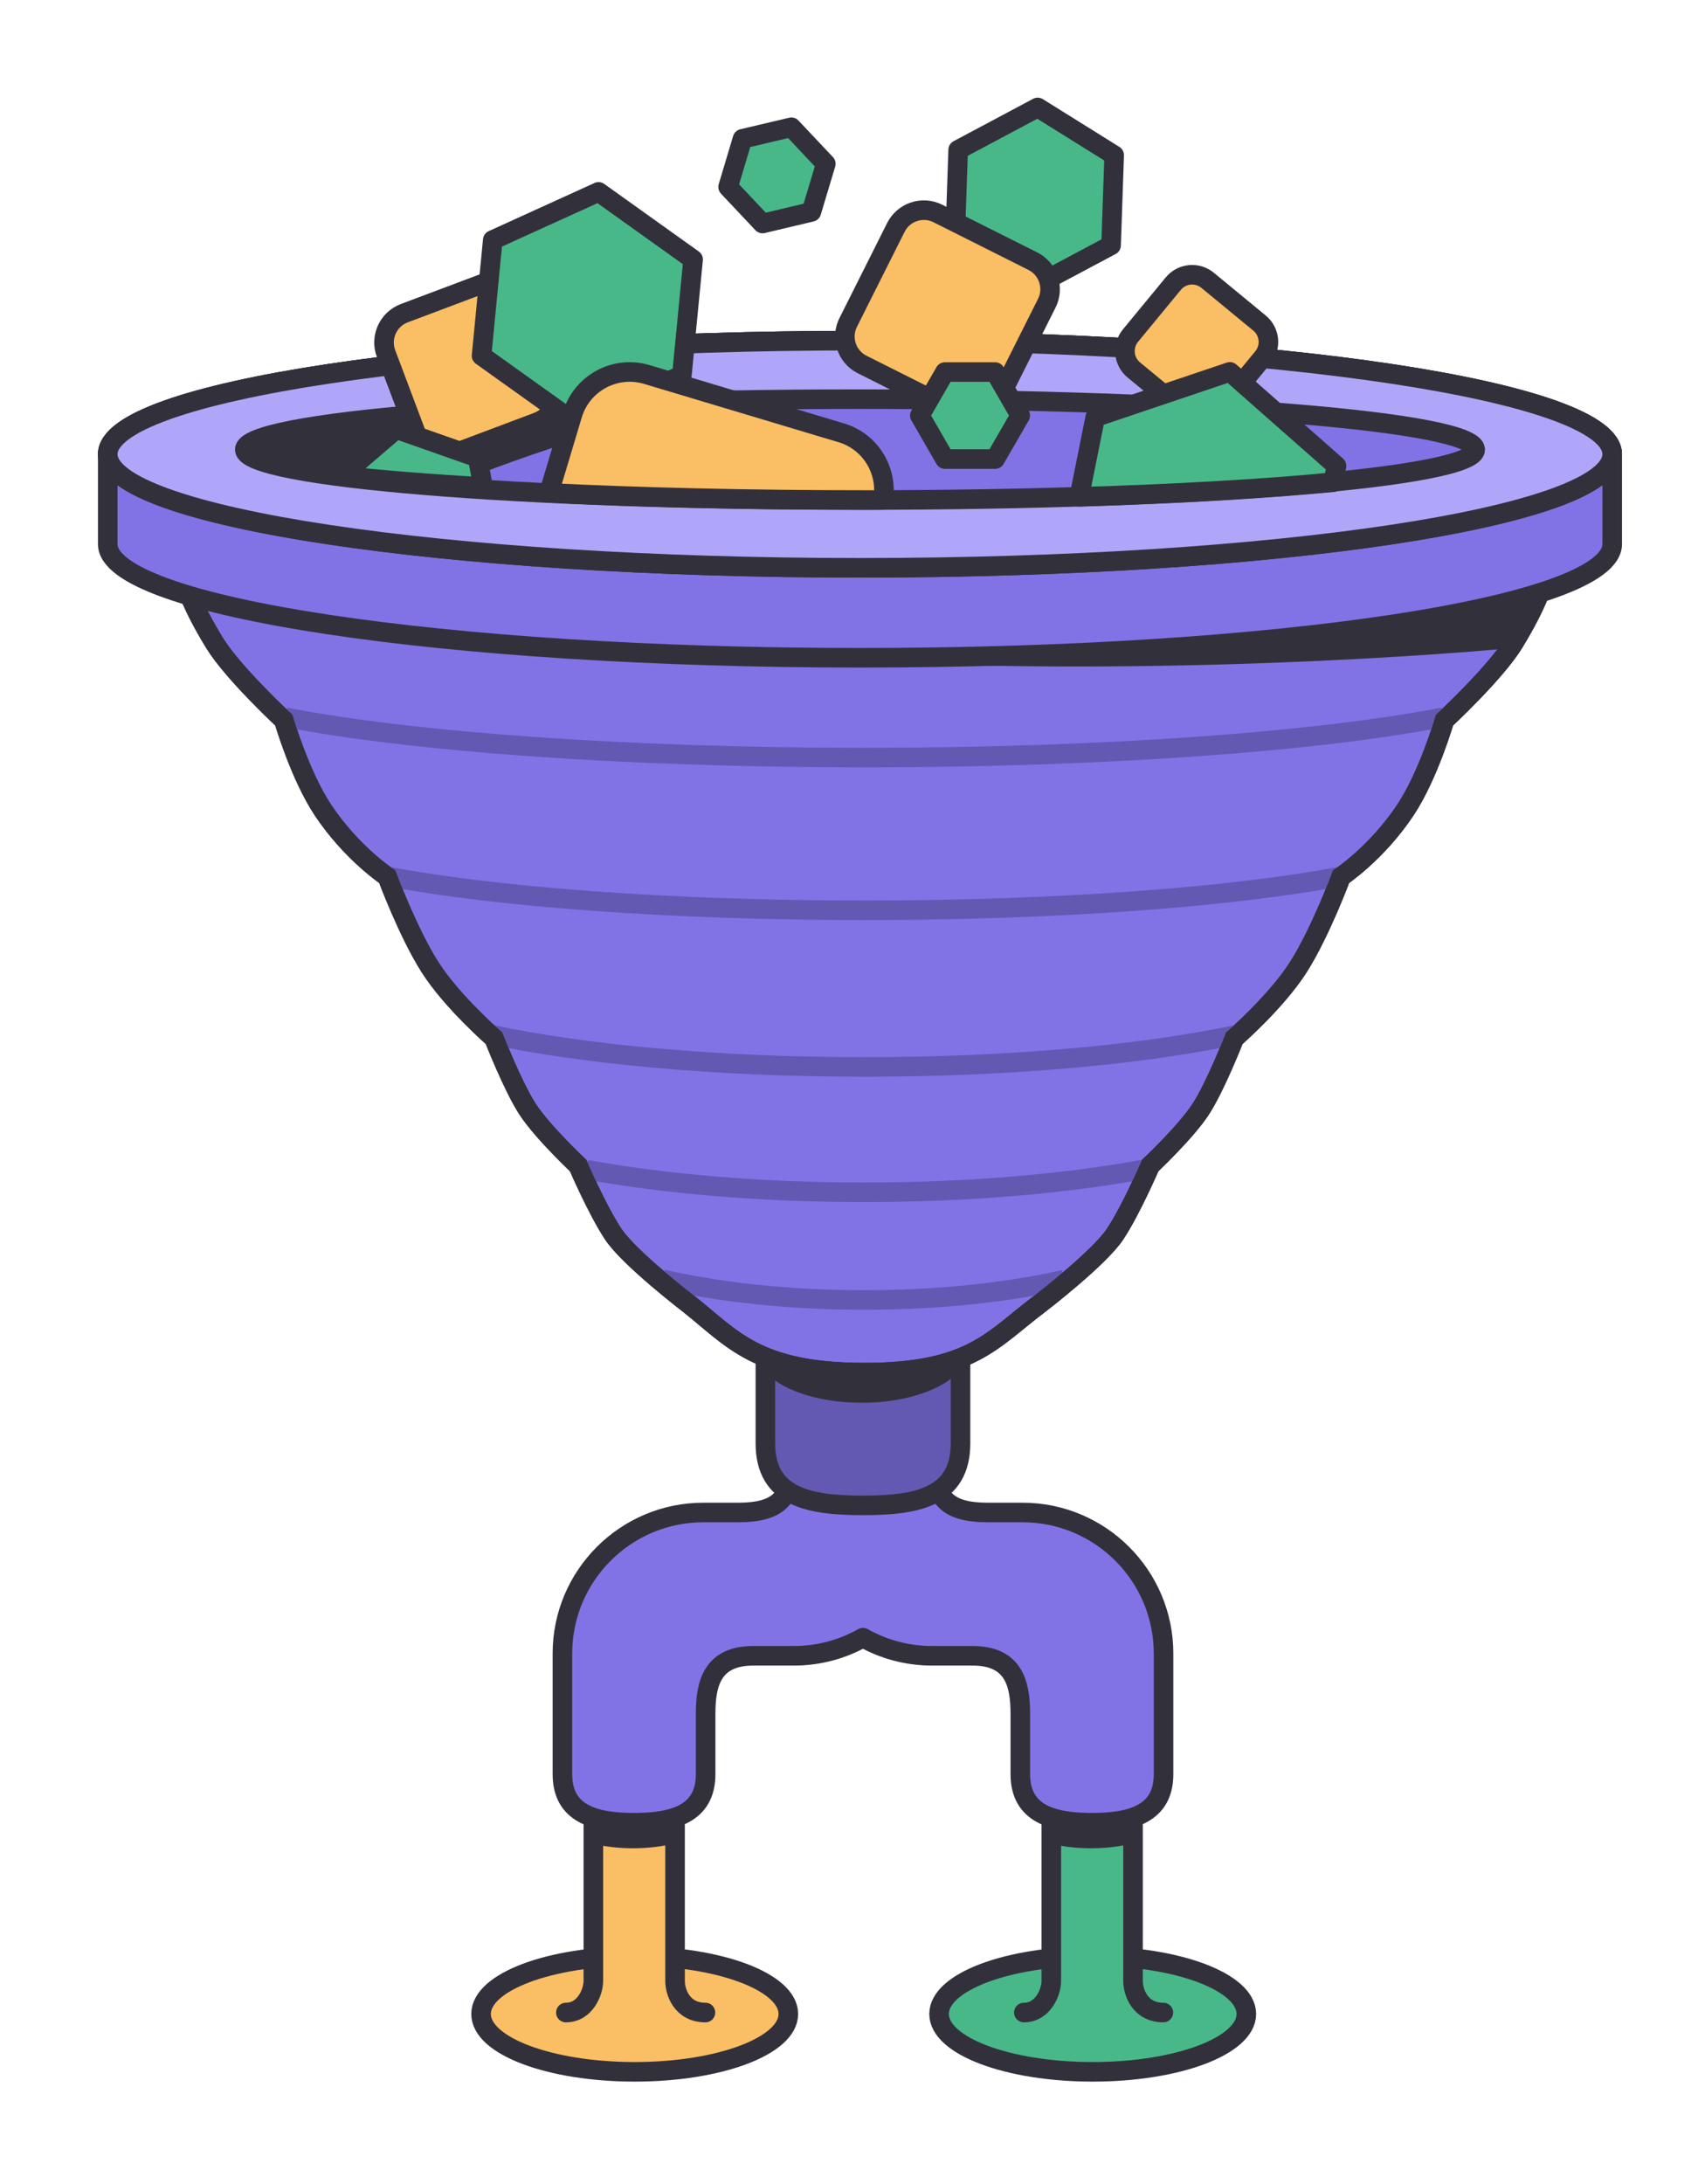 <?xml version="1.0" encoding="utf-8"?>
<svg xmlns="http://www.w3.org/2000/svg" width="70" height="90" viewBox="0 0 70 90" fill="none">
<path d="M26.165 85.37C29.663 85.37 32.499 84.302 32.499 82.986C32.499 81.669 29.663 80.602 26.165 80.602C22.667 80.602 19.832 81.669 19.832 82.986C19.832 84.302 22.667 85.37 26.165 85.37Z" fill="#FABE64" stroke="#32313B" stroke-width="0.807" stroke-miterlimit="10" stroke-linejoin="round"/>
<path d="M23.328 82.927C24.133 82.927 24.461 82.063 24.461 81.627V72.335C24.461 71.518 25.123 70.856 25.94 70.856H26.35C27.167 70.856 27.829 71.518 27.829 72.335V81.627C27.829 82.062 28.097 82.927 29.081 82.927" fill="#FABE64"/>
<path d="M23.328 82.927C24.133 82.927 24.461 82.063 24.461 81.627V72.335C24.461 71.518 25.123 70.856 25.94 70.856H26.35C27.167 70.856 27.829 71.518 27.829 72.335V81.627C27.829 82.062 28.097 82.927 29.081 82.927" stroke="#32313B" stroke-width="0.807" stroke-miterlimit="10" stroke-linecap="round" stroke-linejoin="round"/>
<path d="M45.047 85.37C48.544 85.37 51.38 84.302 51.38 82.986C51.38 81.669 48.544 80.602 45.047 80.602C41.549 80.602 38.713 81.669 38.713 82.986C38.713 84.302 41.549 85.37 45.047 85.37Z" fill="#49B889" stroke="#32313B" stroke-width="0.807" stroke-miterlimit="10" stroke-linejoin="round"/>
<path d="M42.208 82.927C43.013 82.927 43.34 82.063 43.34 81.627V72.335C43.34 71.518 44.003 70.856 44.819 70.856H45.23C46.047 70.856 46.709 71.518 46.709 72.335V81.627C46.709 82.062 46.977 82.927 47.96 82.927" fill="#49B889"/>
<path d="M42.208 82.927C43.013 82.927 43.34 82.063 43.34 81.627V72.335C43.34 71.518 44.003 70.856 44.819 70.856H45.23C46.047 70.856 46.709 71.518 46.709 72.335V81.627C46.709 82.062 46.977 82.927 47.96 82.927" stroke="#32313B" stroke-width="0.807" stroke-miterlimit="10" stroke-linecap="round" stroke-linejoin="round"/>
<path d="M42.158 62.323C42.158 62.323 41.617 62.323 40.72 62.323C39.028 62.323 38.63 61.687 38.54 60.644V56.463C38.54 54.833 37.219 53.512 35.588 53.512C35.584 53.512 35.58 53.512 35.576 53.512C35.572 53.512 35.568 53.512 35.563 53.512C33.933 53.512 32.612 54.833 32.612 56.463V60.644C32.522 61.687 32.124 62.323 30.432 62.323C29.534 62.323 28.993 62.323 28.993 62.323C25.791 62.323 23.186 64.929 23.186 68.131V73.108C23.186 74.738 24.507 75.106 26.137 75.106C27.767 75.106 29.089 74.738 29.089 73.108C29.089 73.108 29.089 71.884 29.089 70.613C29.089 69.343 29.379 68.227 31.061 68.227C32.491 68.227 32.732 68.227 32.732 68.227C33.765 68.227 34.735 67.954 35.576 67.48C36.417 67.954 37.387 68.227 38.42 68.227C38.42 68.227 38.661 68.227 40.091 68.227C41.773 68.227 42.063 69.343 42.063 70.613C42.063 71.884 42.063 73.108 42.063 73.108C42.063 74.738 43.385 75.106 45.015 75.106C46.645 75.106 47.967 74.738 47.967 73.108V68.131C47.967 64.929 45.361 62.323 42.158 62.323Z" fill="#8173E6" stroke="#32313B" stroke-width="0.807" stroke-miterlimit="10" stroke-linejoin="round"/>
<path d="M39.597 59.471C39.597 61.692 37.797 62.03 35.575 62.03C33.354 62.03 31.553 61.692 31.553 59.471V39.572C31.553 37.351 33.354 35.55 35.575 35.55C37.797 35.55 39.597 37.351 39.597 39.572V59.471Z" fill="#6359B3" stroke="#32313B" stroke-width="0.807" stroke-miterlimit="10"/>
<path d="M35.525 57.801C37.932 57.801 39.882 56.844 39.882 55.663C39.882 54.481 37.932 53.524 35.525 53.524C33.119 53.524 31.169 54.481 31.169 55.663C31.169 56.844 33.119 57.801 35.525 57.801Z" fill="#32313B"/>
<path d="M35.625 19.824C20.073 19.824 7.466 21.366 7.466 23.268C7.466 23.268 7.45 24.216 8.844 26.491C9.6 27.725 11.702 29.675 11.702 29.675C11.702 29.675 12.361 31.951 13.32 33.389C14.494 35.15 15.965 36.125 15.965 36.125C15.965 36.125 16.817 38.421 17.723 39.846C18.63 41.272 20.366 42.781 20.366 42.781C20.366 42.781 21.146 44.781 21.759 45.717C22.372 46.652 23.834 48.027 23.834 48.027C23.834 48.027 24.618 49.853 25.281 50.853C25.945 51.854 28.428 53.755 28.428 53.755C30.2 55.16 31.204 56.559 35.625 56.559C40.046 56.559 40.91 55.189 42.822 53.755C42.822 53.755 45.305 51.853 45.968 50.853C46.631 49.854 47.416 48.027 47.416 48.027C47.416 48.027 48.877 46.652 49.491 45.717C50.104 44.781 50.884 42.781 50.884 42.781C50.884 42.781 52.62 41.272 53.527 39.846C54.433 38.421 55.285 36.125 55.285 36.125C55.285 36.125 56.756 35.15 57.93 33.389C58.889 31.951 59.548 29.675 59.548 29.675C59.548 29.675 61.65 27.725 62.406 26.491C63.8 24.216 63.783 23.268 63.783 23.268C63.783 21.366 51.176 19.824 35.625 19.824Z" fill="#8173E6" stroke="#32313B" stroke-width="0.807" stroke-miterlimit="10"/>
<path d="M47.22 48.171C43.961 48.773 39.955 49.129 35.624 49.129C31.355 49.129 27.401 48.783 24.168 48.197" stroke="#6359B3" stroke-width="0.807" stroke-miterlimit="10"/>
<path d="M43.872 52.727C41.532 53.256 38.689 53.566 35.624 53.566C32.533 53.566 29.668 53.251 27.316 52.713" stroke="#6359B3" stroke-width="0.807" stroke-miterlimit="10"/>
<path d="M51.091 42.612C47.232 43.444 41.73 43.964 35.625 43.964C29.538 43.964 24.052 43.447 20.195 42.62" stroke="#6359B3" stroke-width="0.807" stroke-miterlimit="10"/>
<path d="M66.463 18.716C66.463 16.131 52.579 14.036 35.452 14.036C18.326 14.036 4.442 16.131 4.442 18.716C4.442 19.202 4.442 21.937 4.442 22.423C4.442 25.008 18.326 27.104 35.452 27.104C52.579 27.104 66.463 25.008 66.463 22.423C66.463 21.937 66.463 19.202 66.463 18.716Z" fill="#8173E6" stroke="#32313B" stroke-width="0.807" stroke-miterlimit="10"/>
<path d="M35.452 23.397C52.579 23.397 66.462 21.302 66.462 18.716C66.462 16.131 52.579 14.036 35.452 14.036C18.326 14.036 4.442 16.131 4.442 18.716C4.442 21.302 18.326 23.397 35.452 23.397Z" fill="#8173E6" stroke="#32313B" stroke-width="0.807" stroke-miterlimit="10"/>
<path d="M35.452 23.397C52.579 23.397 66.462 21.302 66.462 18.716C66.462 16.131 52.579 14.036 35.452 14.036C18.326 14.036 4.442 16.131 4.442 18.716C4.442 21.302 18.326 23.397 35.452 23.397Z" fill="#B0A6F9" stroke="#32313B" stroke-width="0.807" stroke-miterlimit="10"/>
<path d="M35.452 20.604C49.46 20.604 60.815 19.673 60.815 18.525C60.815 17.377 49.46 16.447 35.452 16.447C21.445 16.447 10.09 17.377 10.09 18.525C10.09 19.673 21.445 20.604 35.452 20.604Z" fill="#8173E6" stroke="#32313B" stroke-width="0.807" stroke-miterlimit="10"/>
<path d="M18.517 20.011C18.517 20.011 25.892 16.974 30.809 16.54C30.809 16.54 11.431 16.83 10.13 18.42C10.13 18.42 11.431 19.722 18.517 20.011Z" fill="#32313B"/>
<path d="M22.904 15.731C23.155 16.398 22.817 17.142 22.15 17.394L18.828 18.644C18.16 18.895 17.416 18.558 17.165 17.89L15.914 14.568C15.663 13.9 16.001 13.156 16.668 12.905L19.991 11.655C20.658 11.403 21.402 11.741 21.654 12.408L22.904 15.731Z" fill="#FABE64" stroke="#32313B" stroke-width="0.807" stroke-miterlimit="10" stroke-linejoin="round"/>
<path d="M35.978 27.279C35.978 27.279 58.804 26.455 63.496 24.489C63.496 24.489 62.798 26.138 62.291 26.708C62.291 26.708 49.99 27.913 35.978 27.279Z" fill="#32313B"/>
<path d="M19.852 14.659L20.314 9.891L24.675 7.907L28.573 10.691L28.111 15.46L23.75 17.443L19.852 14.659Z" fill="#49B889" stroke="#32313B" stroke-width="0.807" stroke-miterlimit="10" stroke-linejoin="round"/>
<path d="M42.525 11.855L39.373 9.888L39.5 6.175L42.779 4.428L45.932 6.395L45.804 10.109L42.525 11.855Z" fill="#49B889" stroke="#32313B" stroke-width="0.807" stroke-miterlimit="10" stroke-linejoin="round"/>
<path d="M50.299 16.87C49.946 17.3 49.31 17.361 48.881 17.007L46.742 15.245C46.313 14.892 46.252 14.257 46.605 13.827L48.367 11.689C48.721 11.259 49.356 11.198 49.785 11.551L51.924 13.313C52.353 13.667 52.415 14.302 52.061 14.731L50.299 16.87Z" fill="#FABE64" stroke="#32313B" stroke-width="0.807" stroke-miterlimit="10" stroke-linejoin="round"/>
<path d="M41.189 16.409C40.87 17.046 40.094 17.304 39.456 16.984L35.542 15.019C34.905 14.7 34.647 13.924 34.967 13.287L36.932 9.372C37.251 8.735 38.027 8.477 38.664 8.797L42.579 10.762C43.216 11.081 43.473 11.857 43.154 12.494L41.189 16.409Z" fill="#FABE64" stroke="#32313B" stroke-width="0.807" stroke-miterlimit="10" stroke-linejoin="round"/>
<path d="M54.962 19.869L55.097 19.195L50.702 15.323L45.151 17.194L44.492 20.473C48.589 20.347 52.183 20.137 54.962 19.869Z" fill="#49B889" stroke="#32313B" stroke-width="0.807" stroke-miterlimit="10" stroke-linejoin="round"/>
<path d="M35.638 20.604C35.895 20.604 36.151 20.604 36.406 20.603C36.61 19.395 35.888 18.195 34.684 17.835L26.668 15.432C25.362 15.041 23.988 15.781 23.596 17.086L22.63 20.31C26.433 20.497 30.882 20.604 35.638 20.604Z" fill="#FABE64" stroke="#32313B" stroke-width="0.807" stroke-miterlimit="10" stroke-linejoin="round"/>
<path d="M19.916 20.066L19.69 18.859L16.335 17.68L14.098 19.601C15.72 19.78 17.686 19.938 19.916 20.066Z" fill="#49B889" stroke="#32313B" stroke-width="0.807" stroke-miterlimit="10" stroke-linejoin="round"/>
<path d="M38.955 18.916L37.92 17.123L38.955 15.331H41.024L42.059 17.123L41.024 18.916H38.955Z" fill="#49B889" stroke="#32313B" stroke-width="0.807" stroke-miterlimit="10" stroke-linejoin="round"/>
<path d="M30.016 7.703L30.61 5.72L32.624 5.244L34.044 6.75L33.449 8.732L31.435 9.209L30.016 7.703Z" fill="#49B889" stroke="#32313B" stroke-width="0.807" stroke-miterlimit="10" stroke-linejoin="round"/>
<path d="M59.496 29.554C54.326 30.556 45.564 31.216 35.625 31.216C25.691 31.216 16.934 30.558 11.762 29.556" stroke="#6359B3" stroke-width="0.807" stroke-miterlimit="10"/>
<path d="M55.38 36.093C50.901 36.952 43.72 37.509 35.624 37.509C27.612 37.509 20.494 36.963 16.007 36.12" stroke="#6359B3" stroke-width="0.807" stroke-miterlimit="10"/>
<path d="M7.878 24.669C8.082 25.143 8.387 25.746 8.844 26.49C9.6 27.724 11.702 29.675 11.702 29.675C11.702 29.675 12.361 31.95 13.32 33.388C14.494 35.149 15.965 36.124 15.965 36.124C15.965 36.124 16.817 38.42 17.723 39.846C18.63 41.272 20.366 42.781 20.366 42.781C20.366 42.781 21.146 44.78 21.759 45.716C22.372 46.652 23.834 48.027 23.834 48.027C23.834 48.027 24.618 49.853 25.282 50.853C25.945 51.853 28.428 53.755 28.428 53.755C30.2 55.159 31.204 56.559 35.625 56.559C40.046 56.559 40.91 55.188 42.822 53.755C42.822 53.755 45.305 51.853 45.968 50.853C46.632 49.853 47.416 48.027 47.416 48.027C47.416 48.027 48.878 46.652 49.491 45.716C50.104 44.78 50.884 42.781 50.884 42.781C50.884 42.781 52.62 41.272 53.527 39.846C54.433 38.42 55.285 36.124 55.285 36.124C55.285 36.124 56.756 35.149 57.93 33.388C58.889 31.95 59.548 29.675 59.548 29.675C59.548 29.675 61.65 27.724 62.406 26.49C62.889 25.703 63.202 25.074 63.406 24.589" stroke="#32313B" stroke-width="0.807" stroke-miterlimit="10"/>
<path d="M24.526 75.987C24.968 76.094 25.51 76.158 26.099 76.158C26.724 76.158 27.298 76.086 27.753 75.967V74.894H24.526V75.987Z" fill="#32313B"/>
<path d="M43.405 75.987C43.847 76.094 44.39 76.158 44.979 76.158C45.604 76.158 46.177 76.086 46.633 75.967V74.894H43.405V75.987Z" fill="#32313B"/>
</svg>